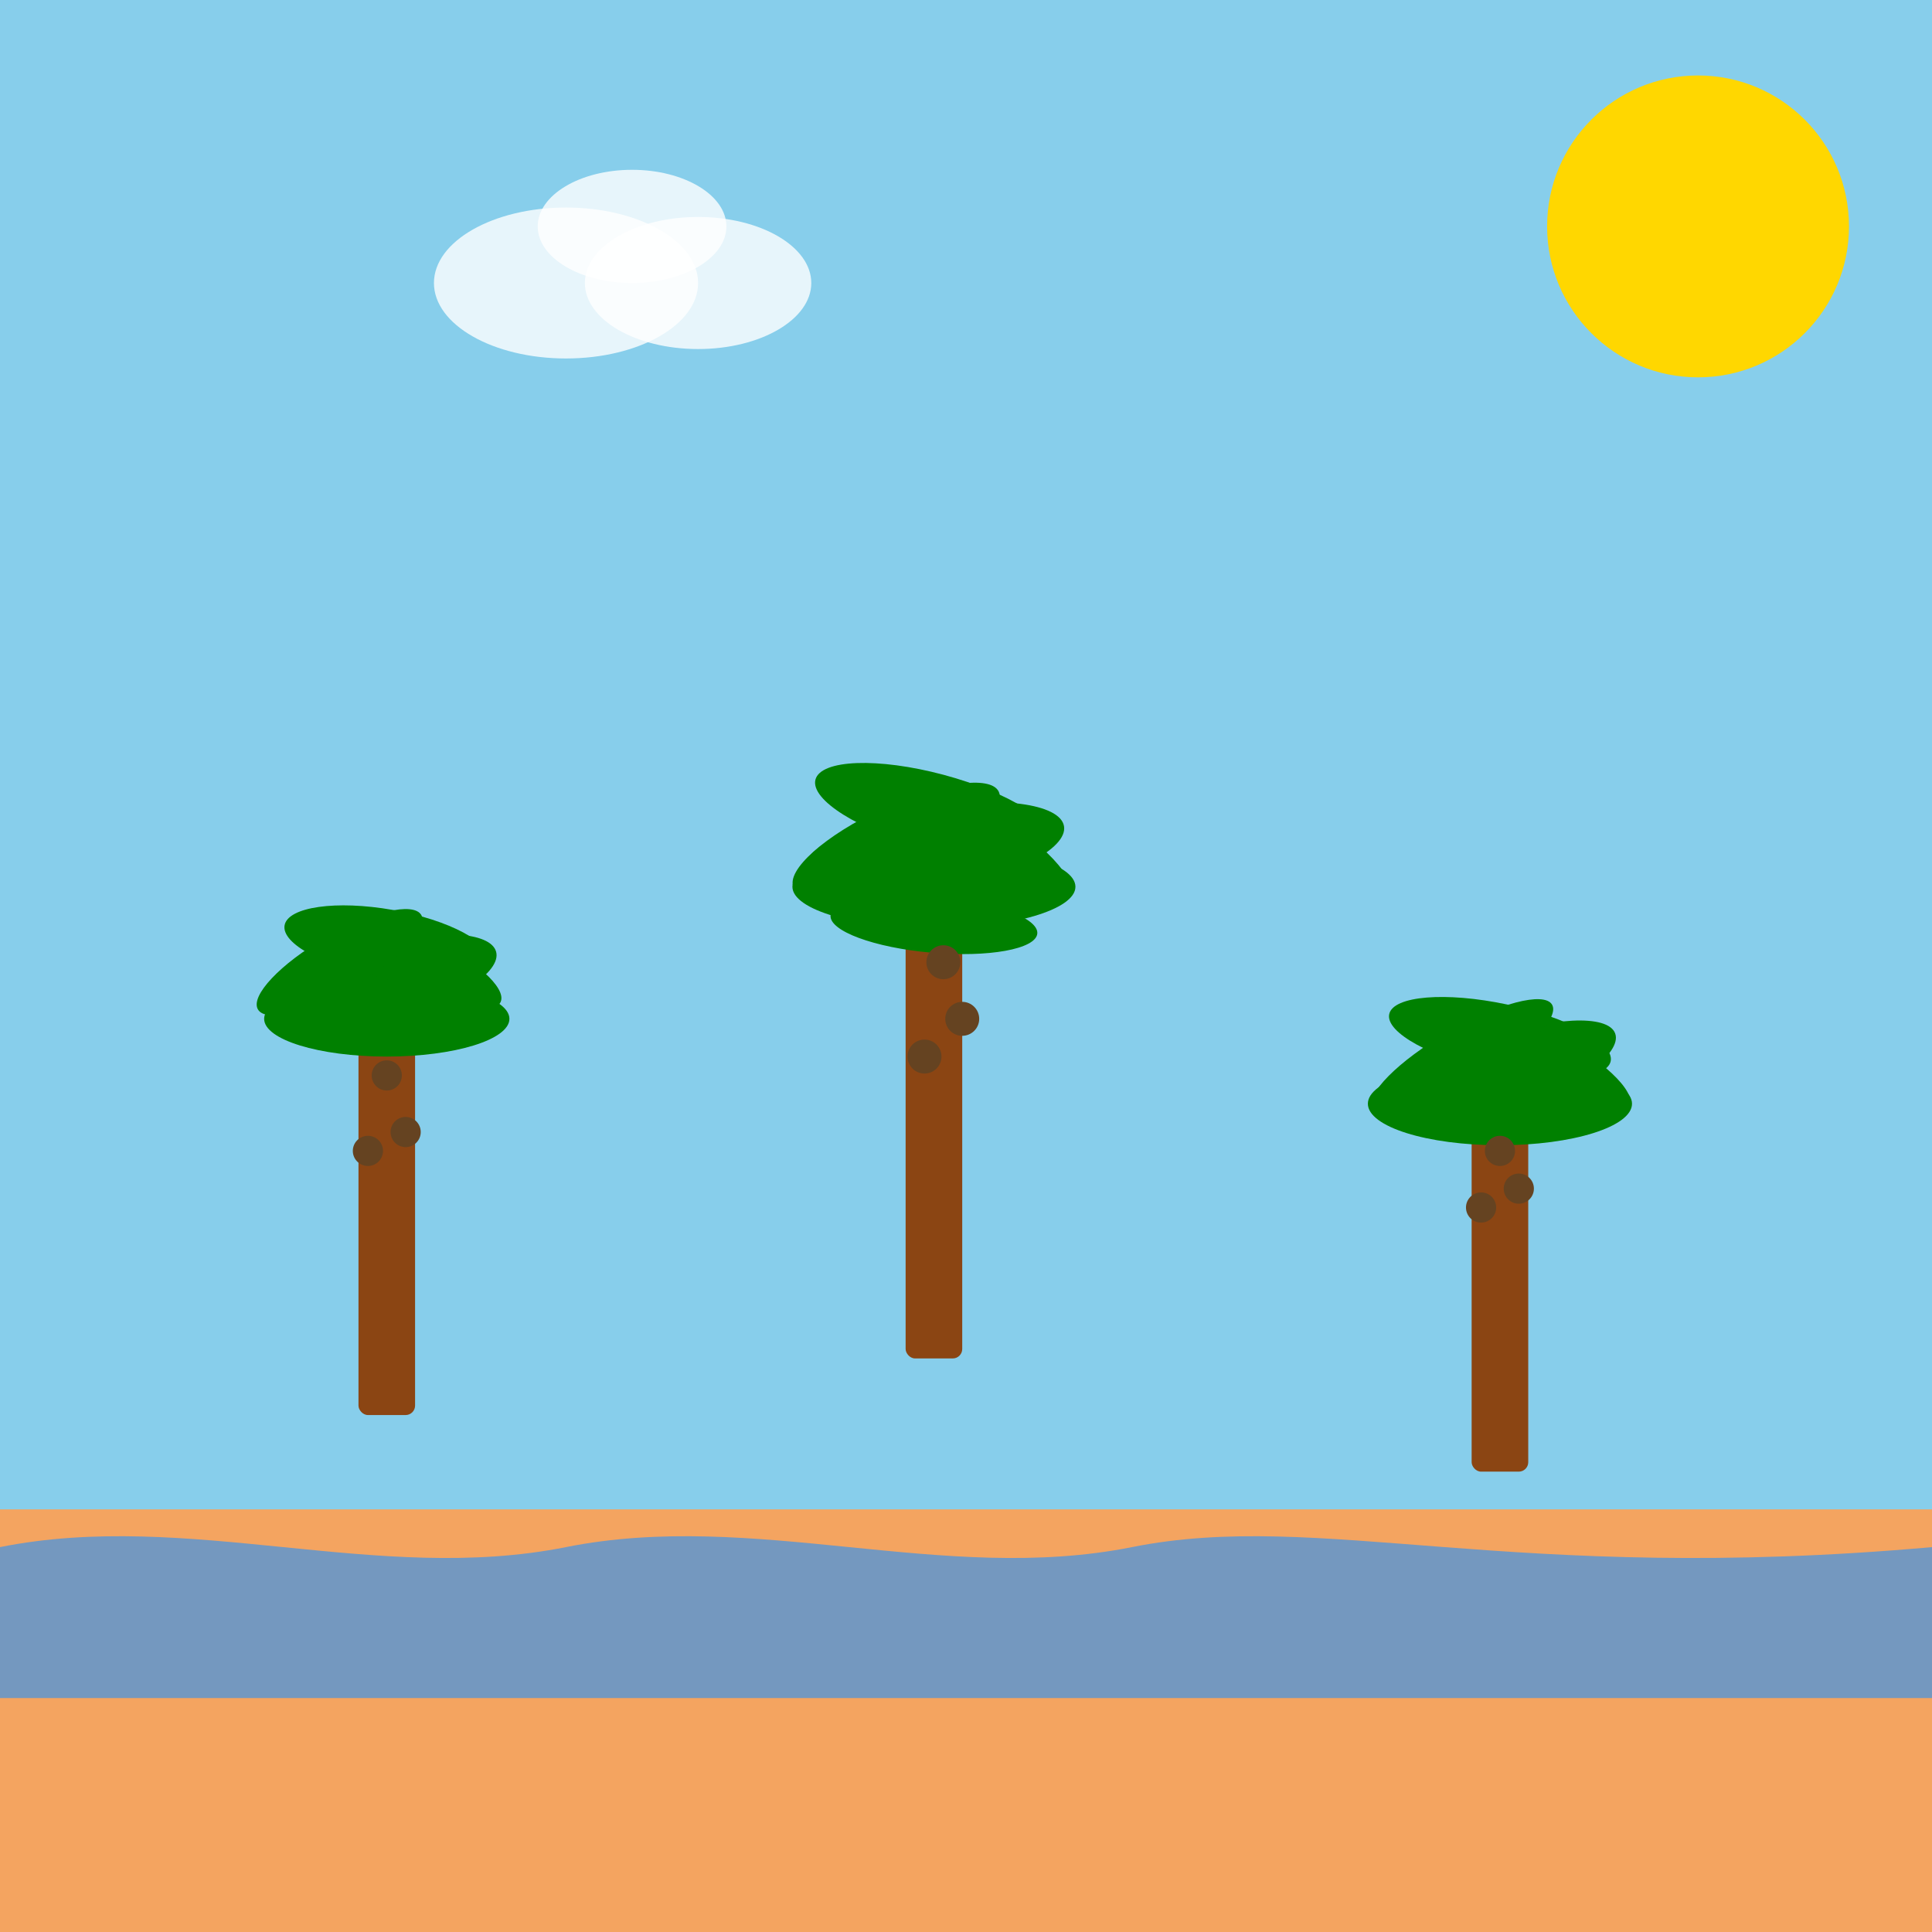 <!--

Generated by DrawGPT.
Free, open source, AI generated images in SVG, PNG, and HTML Canvas format.
https://drawgpt.ai

Created: 2025-06-11T13:56:55+00:00
-->
<svg id="svg_canvas_001" class="drawing" xmlns="http://www.w3.org/2000/svg" xmlns:xlink="http://www.w3.org/1999/xlink"   viewBox="0 0 1024 1024">
  <title id="title_001" class="title">Coconut Tree Paradise</title>
  <desc id="desc_001" class="desc">A sunny beach scene with playful coconut trees – a tropical pun paradise!</desc>
  
  <!-- Background -->
  <rect id="background_001" class="background" x="0" y="0" width="1024" height="1024" fill="#87CEEB"/>
  
  <!-- Sun -->
  <circle id="sun_001" class="sun" cx="900" cy="120" r="80" fill="#FFD700" />

  <!-- Cloud -->
  <ellipse id="cloud_001" class="cloud" cx="300" cy="150" rx="70" ry="40" fill="#FFFFFF" opacity="0.8" />
  <ellipse id="cloud_002" class="cloud" cx="370" cy="150" rx="60" ry="35" fill="#FFFFFF" opacity="0.8" />
  <ellipse id="cloud_003" class="cloud" cx="335" cy="120" rx="50" ry="30" fill="#FFFFFF" opacity="0.8" />
  
  <!-- Tree 1 -->
  <g id="tree_group_1" class="coconut-tree">
    <!-- Trunk -->
    <rect id="tree1_trunk" class="trunk" x="190" y="550" width="30" height="200" fill="#8B4513" rx="5"/>
    <!-- Leaves -->
    <ellipse id="tree1_leaf1" class="leaf" cx="205" cy="520" rx="60" ry="20" fill="green" transform="rotate(-15 205 520)"/>
    <ellipse id="tree1_leaf2" class="leaf" cx="205" cy="500" rx="55" ry="18" fill="green" transform="rotate(10 205 500)"/>
    <ellipse id="tree1_leaf3" class="leaf" cx="220" cy="510" rx="50" ry="15" fill="green" transform="rotate(25 220 510)"/>
    <ellipse id="tree1_leaf4" class="leaf" cx="180" cy="510" rx="50" ry="15" fill="green" transform="rotate(-30 180 510)"/>
    <ellipse id="tree1_leaf5" class="leaf" cx="205" cy="540" rx="65" ry="20" fill="green"/>
    <!-- Coconuts -->
    <circle id="tree1_coconut1" class="coconut" cx="205" cy="570" r="8" fill="#654321"/>
    <circle id="tree1_coconut2" class="coconut" cx="215" cy="600" r="8" fill="#654321"/>
    <circle id="tree1_coconut3" class="coconut" cx="195" cy="610" r="8" fill="#654321"/>
  </g>
  
  <!-- Tree 2 -->
  <g id="tree_group_2" class="coconut-tree">
    <!-- Trunk -->
    <rect id="tree2_trunk" class="trunk" x="480" y="480" width="30" height="240" fill="#8B4513" rx="5"/>
    <!-- Leaves -->
    <ellipse id="tree2_leaf1" class="leaf" cx="495" cy="450" rx="70" ry="22" fill="green" transform="rotate(-10 495 450)"/>
    <ellipse id="tree2_leaf2" class="leaf" cx="495" cy="430" rx="65" ry="20" fill="green" transform="rotate(15 495 430)"/>
    <ellipse id="tree2_leaf3" class="leaf" cx="515" cy="445" rx="60" ry="18" fill="green" transform="rotate(30 515 445)"/>
    <ellipse id="tree2_leaf4" class="leaf" cx="475" cy="445" rx="60" ry="18" fill="green" transform="rotate(-25 475 445)"/>
    <ellipse id="tree2_leaf5" class="leaf" cx="495" cy="470" rx="75" ry="22" fill="green"/>
    <ellipse id="tree2_leaf6" class="leaf" cx="495" cy="490" rx="55" ry="15" fill="green" transform="rotate(5 495 490)"/>
    <!-- Coconuts -->
    <circle id="tree2_coconut1" class="coconut" cx="500" cy="510" r="9" fill="#654321"/>
    <circle id="tree2_coconut2" class="coconut" cx="510" cy="540" r="9" fill="#654321"/>
    <circle id="tree2_coconut3" class="coconut" cx="490" cy="560" r="9" fill="#654321"/>
  </g>
  
  <!-- Tree 3 -->
  <g id="tree_group_3" class="coconut-tree">
    <!-- Trunk -->
    <rect id="tree3_trunk" class="trunk" x="780" y="600" width="30" height="180" fill="#8B4513" rx="5"/>
    <!-- Leaves -->
    <ellipse id="tree3_leaf1" class="leaf" cx="795" cy="570" rx="65" ry="20" fill="green" transform="rotate(-20 795 570)"/>
    <ellipse id="tree3_leaf2" class="leaf" cx="795" cy="550" rx="60" ry="18" fill="green" transform="rotate(12 795 550)"/>
    <ellipse id="tree3_leaf3" class="leaf" cx="815" cy="560" rx="55" ry="15" fill="green" transform="rotate(28 815 560)"/>
    <ellipse id="tree3_leaf4" class="leaf" cx="775" cy="560" rx="55" ry="15" fill="green" transform="rotate(-30 775 560)"/>
    <ellipse id="tree3_leaf5" class="leaf" cx="795" cy="585" rx="70" ry="22" fill="green"/>
    <!-- Coconuts -->
    <circle id="tree3_coconut1" class="coconut" cx="795" cy="610" r="8" fill="#654321"/>
    <circle id="tree3_coconut2" class="coconut" cx="805" cy="630" r="8" fill="#654321"/>
    <circle id="tree3_coconut3" class="coconut" cx="785" cy="640" r="8" fill="#654321"/>
  </g>
  
  <!-- Additional filler: Beach -->
  <rect id="beach_001" class="beach" x="0" y="800" width="1024" height="224" fill="#F4A460"/>
  
  <!-- Additional filler: Water waves -->
  <path id="wave_001" class="water-wave" d="M0 820 C 100 800, 200 840, 300 820 S 500 840, 600 820 S 800 840, 1024 820 L1024 900 L0 900 Z" fill="#1E90FF" opacity="0.6"/>
</svg>